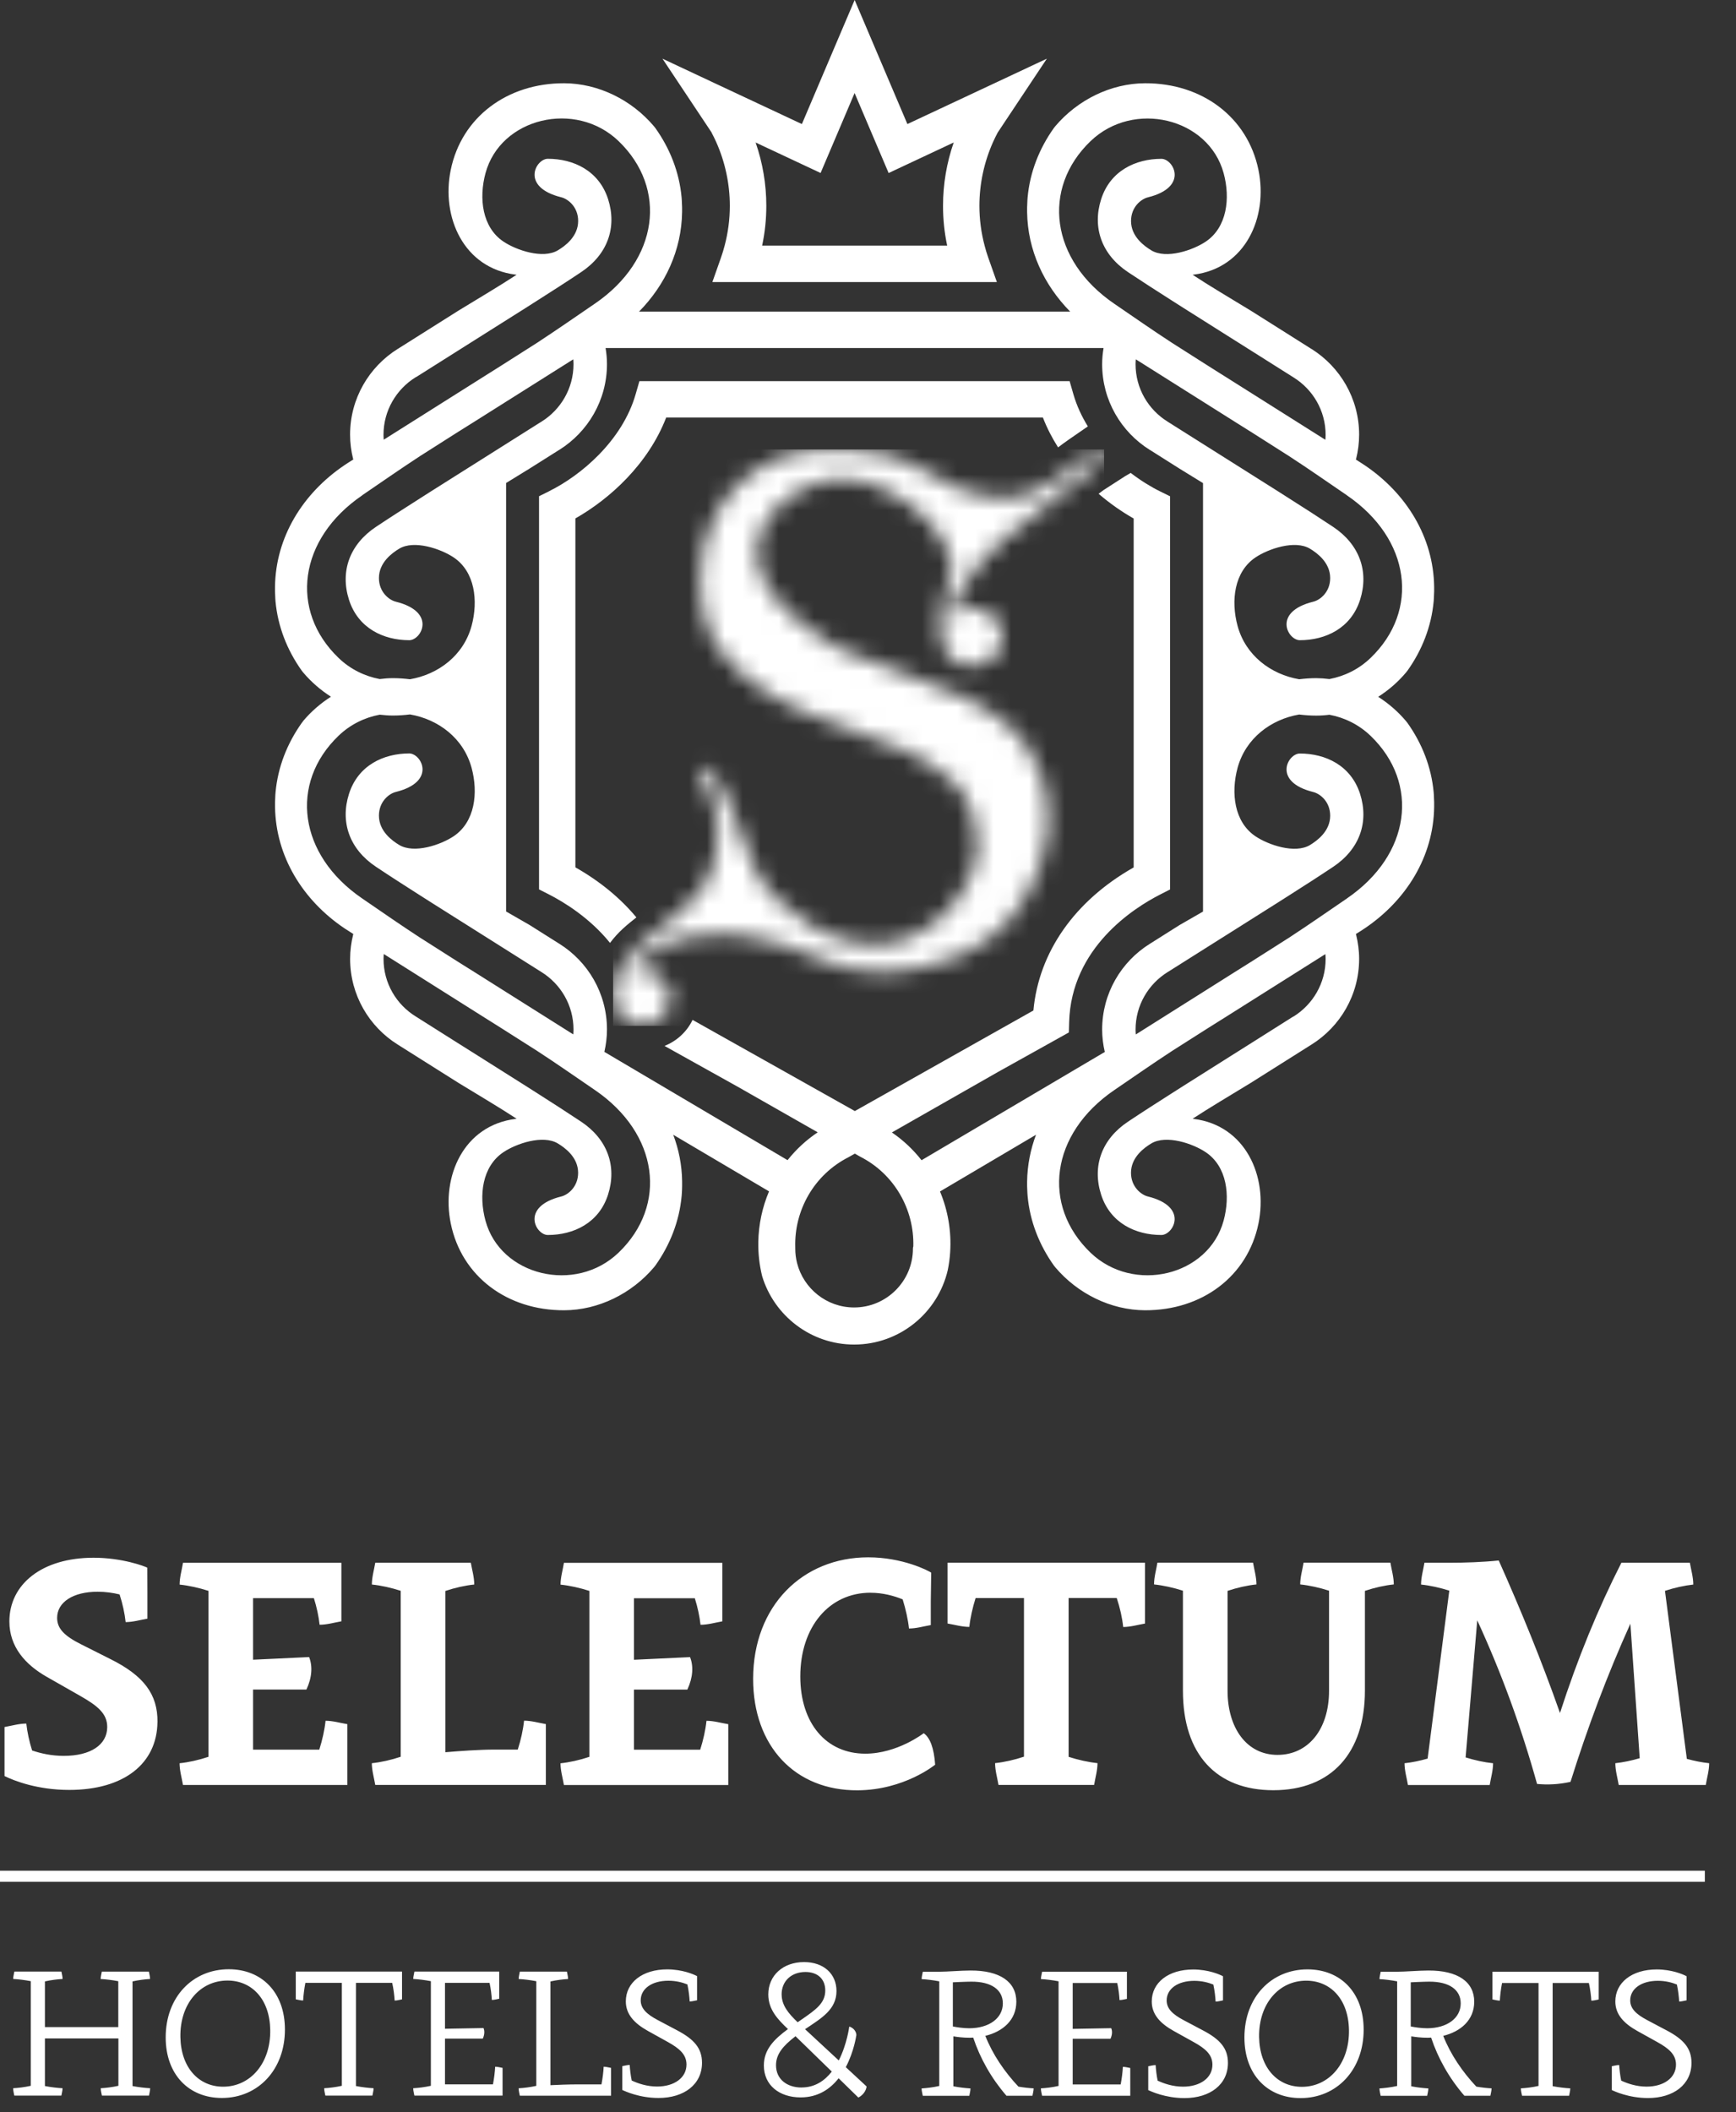 <svg width="97" height="118" viewBox="0 0 97 118" fill="none" xmlns="http://www.w3.org/2000/svg">
<rect x="0" y="0" width="97" height="118" fill="#333333" stroke="none"/>
<mask id="mask0_4356_211" style="mask-type:luminance" maskUnits="userSpaceOnUse" x="34" y="25" width="28" height="33">
<path d="M42.001 26.432C41.671 26.674 40.604 27.504 39.861 29.011C39.368 30.007 39.122 31.113 39.122 32.326C39.122 34.031 39.507 35.387 40.278 36.397C41.048 37.41 42.008 38.239 43.157 38.889C44.304 39.539 45.544 40.082 46.873 40.515C48.202 40.948 49.44 41.425 50.589 41.944C50.688 41.99 50.776 42.04 50.872 42.086C51.091 42.2 51.31 42.311 51.524 42.432C51.59 42.469 51.656 42.507 51.72 42.546C52.001 42.706 52.986 43.376 53.467 43.894C54.182 44.664 54.611 45.995 54.623 47.056C54.654 49.712 52.11 52.489 49.347 52.762C46.623 53.031 43.287 50.824 42.184 48.567C41.427 47.019 40.736 44.183 39.701 42.979C39.639 42.916 39.555 42.874 39.462 42.874C39.279 42.874 39.131 43.023 39.131 43.205C39.131 43.262 39.149 43.314 39.177 43.362C39.177 43.362 39.177 43.362 39.174 43.362C39.477 43.852 40.084 44.981 40.098 46.506C40.102 46.933 40.098 48.2 39.35 49.465C39.306 49.541 39.272 49.593 39.249 49.63C38.919 50.149 38.267 50.703 36.965 51.814C36.037 52.605 35.417 52.938 34.863 53.788C34.51 54.331 34.268 54.903 34.259 55.578C34.254 55.977 34.375 56.323 34.574 56.599C34.849 57.028 35.328 57.313 35.875 57.313C36.635 57.313 37.262 56.768 37.398 56.05C37.419 55.972 37.437 55.89 37.448 55.808C37.492 55.502 37.378 55.188 37.189 54.942C36.913 54.504 36.432 54.21 35.878 54.21C35.709 54.21 35.547 54.244 35.394 54.294C35.848 53.489 37.111 52.181 40.305 52.181C40.305 52.181 42.473 52.085 45.775 53.551C45.843 53.581 46.185 53.736 46.673 53.895C46.812 53.941 46.962 53.986 47.129 54.03C47.475 54.121 48.451 54.312 49.734 54.312C50.913 54.312 52.584 53.843 53.813 53.305C53.836 53.293 53.852 53.289 53.863 53.282C55.336 52.541 56.553 51.51 57.345 50.038C57.78 49.224 58.058 48.585 58.138 48.344C58.177 48.227 58.43 47.461 58.519 46.597C58.574 46.068 58.82 43.659 57.304 41.593C56.358 40.305 55.053 39.596 54.424 39.254C54.189 39.124 53.989 39.026 53.729 38.905C53.063 38.593 52.343 38.326 50.708 37.715C48.426 36.862 47.284 36.436 46.992 36.286C46.55 36.056 41.901 33.58 42.307 30.452C42.523 28.776 44.106 27.577 45.328 27.1C47.94 26.081 50.64 27.698 51.987 29.211C52.309 29.572 53.172 30.782 53.172 31.79C53.172 31.794 53.168 31.801 53.168 31.806C53.168 32.476 52.55 33.327 52.55 35.098C52.55 36.767 53.464 37.207 54.349 37.207C55.233 37.207 56.011 36.484 56.011 35.59C56.011 34.697 55.268 33.974 54.349 33.974C53.902 33.974 53.499 34.145 53.2 34.423C53.2 34.409 53.2 34.396 53.2 34.382C53.2 33.609 54.235 31.783 56.013 30.189C56.608 29.656 61.026 26.106 61.537 25.78V25.776C61.624 25.716 61.685 25.618 61.685 25.504C61.685 25.322 61.537 25.174 61.355 25.174C61.28 25.174 61.214 25.203 61.157 25.247H61.154C60.017 26.029 58.241 27.531 56.925 27.752C56.335 27.852 55.701 27.8 55.094 27.732C54.023 27.613 53.081 27.13 52.172 26.576C51.768 26.33 51.335 26.129 50.909 25.922C50.4 25.673 49.452 25.256 47.767 25.144C47.612 25.131 47.462 25.117 47.313 25.117C47.104 25.112 46.88 25.108 46.641 25.108C45.323 25.108 43.602 25.256 41.997 26.43" fill="white"/>
</mask>
<g mask="url(#mask0_4356_211)">
<path d="M61.692 25.11H34.257V57.313H61.692V25.11Z" fill="white"/>
</g>
<path d="M33.609 116.448H32.308C31.749 116.448 31.127 116.475 30.755 116.493V110.698C31.092 110.62 31.48 110.575 31.742 110.561C31.742 110.424 31.701 110.285 31.676 110.148H29.047C29.025 110.285 28.981 110.424 28.981 110.561C29.259 110.575 29.636 110.62 29.966 110.684V116.53C29.629 116.607 29.241 116.652 28.979 116.666C28.979 116.803 29.02 116.943 29.045 117.079H34.143V115.527C34.006 115.504 33.867 115.461 33.73 115.461C33.717 115.739 33.673 116.114 33.607 116.446M37.82 113.42L36.76 112.859C36.124 112.524 35.8 112.205 35.8 111.751C35.8 111.097 36.434 110.657 37.341 110.657C37.775 110.657 38.137 110.755 38.408 110.864C38.481 111.192 38.523 111.562 38.536 111.815C38.673 111.815 38.812 111.774 38.949 111.749V110.401C38.766 110.299 38.121 110.023 37.282 110.023C35.896 110.023 34.968 110.755 34.968 111.81C34.968 112.531 35.44 113.037 36.204 113.463L37.305 114.074C37.959 114.436 38.358 114.774 38.358 115.339C38.358 116.085 37.667 116.568 36.717 116.568C36.149 116.568 35.65 116.397 35.297 116.233C35.233 115.925 35.199 115.595 35.185 115.362C35.048 115.362 34.909 115.403 34.772 115.428V116.76C34.916 116.83 35.73 117.207 36.792 117.207C38.231 117.207 39.225 116.446 39.225 115.242C39.225 114.427 38.785 113.926 37.82 113.42ZM27.547 116.446H24.864V113.892H26.977C27.075 113.673 27.087 113.467 27.016 113.301L24.864 113.34V110.777H27.354C27.427 111.106 27.47 111.477 27.481 111.73C27.618 111.73 27.757 111.689 27.894 111.664V110.146H23.156C23.134 110.283 23.09 110.422 23.09 110.559C23.368 110.572 23.745 110.618 24.075 110.682V116.527C23.738 116.604 23.35 116.65 23.088 116.663C23.088 116.801 23.129 116.94 23.154 117.076H28.081V116.446V115.527C27.944 115.504 27.805 115.461 27.668 115.461C27.654 115.739 27.609 116.114 27.545 116.446M8.8 96.209C8.816 94.65 8.03 93.615 6.176 92.691L4.541 91.868C3.62 91.406 3.192 91 3.192 90.386C3.192 89.511 4.079 88.925 5.456 88.925C5.903 88.925 6.317 88.987 6.682 89.076C6.851 89.593 6.969 90.14 7.02 90.621C7.425 90.621 7.831 90.501 8.237 90.43V89.007L8.232 87.582C8.08 87.5 6.833 87.026 5.228 87.026C2.337 87.026 0.524 88.513 0.524 90.585C0.524 92.005 1.416 93.001 2.622 93.685L4.448 94.725C5.449 95.293 5.998 95.73 5.991 96.496C5.982 97.481 5.061 98.095 3.561 98.095C2.898 98.095 2.298 97.965 1.794 97.794C1.635 97.29 1.521 96.759 1.47 96.291C1.065 96.291 0.659 96.412 0.253 96.483V99.223C0.8 99.492 2.102 99.998 3.867 99.998C6.933 99.998 8.773 98.523 8.798 96.207M16.527 111.696C16.663 111.719 16.802 111.762 16.939 111.762C16.953 111.484 16.998 111.108 17.062 110.777H19.101V116.527C18.763 116.604 18.376 116.65 18.113 116.663C18.113 116.801 18.154 116.94 18.18 117.076H20.808C20.831 116.94 20.874 116.801 20.874 116.663C20.596 116.65 20.22 116.604 19.889 116.541V110.777H21.914C21.991 111.115 22.037 111.502 22.051 111.765C22.187 111.765 22.326 111.724 22.463 111.698V110.777V110.146H16.527V111.698V111.696ZM44.79 116.623C43.974 116.623 43.36 116.16 43.36 115.38C43.36 114.761 43.746 114.3 44.45 113.758L46.477 115.732C46.082 116.24 45.538 116.62 44.79 116.62M43.673 111.423C43.673 110.682 44.211 110.171 45.002 110.169C45.688 110.169 46.112 110.563 46.112 111.201C46.112 111.911 45.592 112.273 44.742 112.857L44.569 112.977C44.06 112.49 43.675 112.034 43.675 111.423M47.852 113.709C47.847 113.483 47.687 113.29 47.453 113.217C47.453 113.217 47.33 114.201 46.867 115.111L44.983 113.365L45.02 113.34C45.916 112.74 46.739 112.257 46.739 111.233C46.739 110.274 46.023 109.615 44.927 109.615C43.761 109.615 42.929 110.358 42.929 111.423C42.929 112.268 43.463 112.825 44.028 113.358C43.244 113.935 42.681 114.503 42.681 115.392C42.681 116.495 43.547 117.175 44.737 117.175C45.711 117.175 46.39 116.703 46.858 116.107L47.961 117.184C48.214 117.056 48.392 116.814 48.422 116.564L47.259 115.486C47.724 114.607 47.845 113.713 47.845 113.713M12.468 116.577C11.107 116.577 10.107 115.515 10.079 113.794C10.05 111.94 11.185 110.647 12.71 110.647C14.067 110.647 15.074 111.68 15.099 113.408C15.129 115.269 13.987 116.577 12.468 116.577ZM12.783 110.016C10.763 110.016 9.256 111.569 9.258 113.826C9.258 115.879 10.533 117.207 12.398 117.207C14.429 117.207 15.925 115.615 15.92 113.379C15.92 111.32 14.639 110.016 12.783 110.016ZM8.385 110.561C8.385 110.424 8.344 110.285 8.319 110.148H5.69C5.668 110.285 5.624 110.424 5.624 110.561C5.903 110.575 6.279 110.62 6.609 110.684V113.246H2.51V110.695C2.848 110.618 3.235 110.572 3.497 110.559C3.497 110.422 3.456 110.283 3.431 110.146H0.803C0.78 110.283 0.736 110.422 0.736 110.559C1.015 110.572 1.391 110.618 1.721 110.682V116.527C1.384 116.604 0.996 116.65 0.734 116.663C0.734 116.801 0.775 116.94 0.8 117.076H3.429C3.452 116.94 3.495 116.801 3.495 116.663C3.217 116.65 2.841 116.604 2.51 116.541V113.88H6.616V116.527C6.279 116.604 5.891 116.65 5.629 116.663C5.629 116.801 5.67 116.94 5.695 117.076H8.324C8.346 116.94 8.39 116.801 8.39 116.663C8.112 116.65 7.736 116.604 7.405 116.541V110.695C7.742 110.618 8.13 110.572 8.392 110.559M0 105.13H95.259V104.512H0V105.13ZM83.392 111.703C83.529 111.726 83.668 111.769 83.805 111.769C83.818 111.491 83.862 111.115 83.928 110.784H85.966V116.534C85.629 116.611 85.241 116.657 84.979 116.67C84.979 116.808 85.02 116.947 85.045 117.083H87.674C87.696 116.947 87.74 116.808 87.74 116.67C87.462 116.657 87.085 116.611 86.755 116.548V110.784H88.779C88.857 111.122 88.902 111.509 88.916 111.771C89.053 111.771 89.192 111.73 89.329 111.705V110.784V110.153H83.392V111.705V111.703ZM93.109 113.424L92.049 112.863C91.412 112.528 91.089 112.209 91.089 111.755C91.089 111.101 91.72 110.661 92.63 110.661C93.063 110.661 93.426 110.759 93.697 110.869C93.77 111.197 93.811 111.566 93.825 111.819C93.961 111.819 94.1 111.778 94.237 111.753V110.406C94.055 110.303 93.41 110.027 92.571 110.027C91.184 110.027 90.257 110.759 90.257 111.815C90.257 112.535 90.726 113.041 91.492 113.467L92.594 114.079C93.248 114.441 93.647 114.779 93.647 115.344C93.647 116.089 92.956 116.573 92.005 116.573C91.438 116.573 90.938 116.401 90.585 116.238C90.521 115.929 90.487 115.599 90.473 115.367C90.336 115.367 90.197 115.407 90.061 115.432V116.764C90.204 116.835 91.018 117.211 92.081 117.211C93.519 117.211 94.513 116.45 94.513 115.246C94.513 114.432 94.073 113.93 93.111 113.424M94.253 98.263L93.031 88.875C93.558 88.702 94.121 88.579 94.613 88.524C94.613 88.118 94.493 87.712 94.422 87.306H90.596C89.285 89.883 88.152 92.648 87.165 95.699C86.141 92.787 84.988 89.969 83.743 87.179C82.859 87.272 81.858 87.306 80.962 87.306H79.591C79.525 87.712 79.402 88.118 79.402 88.524C79.908 88.576 80.462 88.7 80.98 88.864L79.769 98.247C79.332 98.373 78.882 98.464 78.479 98.507C78.479 98.913 78.6 99.319 78.671 99.725H83.237C83.305 99.319 83.426 98.913 83.426 98.507C82.934 98.457 82.398 98.339 81.892 98.181L82.542 90.523C83.907 93.487 85.015 96.537 85.884 99.663C86.465 99.72 87.081 99.695 87.753 99.547C88.702 96.517 89.807 93.569 91.098 90.713L91.62 98.225C91.159 98.361 90.683 98.459 90.257 98.505C90.257 98.911 90.377 99.317 90.448 99.722H95.311C95.377 99.317 95.5 98.911 95.5 98.505C95.101 98.464 94.67 98.377 94.253 98.263ZM10.034 98.505C10.034 98.911 10.154 99.317 10.225 99.722H19.408V96.323C19.002 96.255 18.597 96.134 18.191 96.134C18.136 96.651 18.009 97.217 17.84 97.748H14.14V94.39H17.122C17.439 93.713 17.471 93.074 17.272 92.575L14.14 92.723V89.285H17.539C17.696 89.782 17.808 90.307 17.858 90.77C18.264 90.77 18.67 90.649 19.075 90.578V87.309H10.225C10.159 87.715 10.036 88.12 10.036 88.526C10.553 88.581 11.119 88.706 11.65 88.877V98.147C11.114 98.327 10.54 98.455 10.036 98.507M79.749 113.313C79.405 113.313 79.047 113.256 78.826 113.212V110.745C78.826 110.745 79.569 110.709 79.854 110.709C80.982 110.702 81.618 111.165 81.618 111.922C81.618 112.756 80.848 113.308 79.749 113.313ZM80.642 113.736C81.614 113.499 82.373 112.857 82.373 111.828C82.373 110.714 81.445 110.08 79.813 110.087C79.293 110.087 78.504 110.155 78.069 110.155H77.147C77.125 110.292 77.081 110.431 77.081 110.568C77.36 110.581 77.736 110.627 78.066 110.691V116.536C77.729 116.613 77.341 116.659 77.079 116.674C77.079 116.81 77.12 116.949 77.145 117.085H79.744C79.767 116.949 79.81 116.81 79.81 116.674C79.539 116.659 79.177 116.618 78.855 116.554V113.764C79.076 113.801 79.418 113.844 79.765 113.842L79.965 113.835C80.348 114.989 80.978 116.107 81.823 117.083H83.276C83.299 116.947 83.342 116.808 83.342 116.67C83.1 116.659 82.785 116.623 82.491 116.573C81.714 115.748 81.044 114.765 80.642 113.736ZM62.62 116.452H59.937V113.898H62.05C62.148 113.679 62.16 113.474 62.089 113.308L59.937 113.347V110.784H62.426C62.499 111.113 62.543 111.484 62.554 111.737C62.691 111.737 62.83 111.696 62.967 111.671V110.153H58.229C58.207 110.289 58.163 110.429 58.163 110.565C58.441 110.579 58.818 110.625 59.148 110.689V116.534C58.811 116.611 58.423 116.657 58.161 116.67C58.161 116.808 58.202 116.947 58.227 117.083H63.154V116.452V115.533C63.017 115.511 62.878 115.468 62.741 115.468C62.728 115.746 62.682 116.121 62.618 116.452M72.743 116.584C71.382 116.584 70.381 115.522 70.353 113.801C70.326 111.947 71.462 110.654 72.984 110.654C74.341 110.654 75.349 111.687 75.374 113.415C75.403 115.276 74.261 116.584 72.743 116.584ZM73.057 110.023C71.038 110.023 69.531 111.575 69.533 113.833C69.533 115.886 70.807 117.214 72.672 117.214C74.704 117.214 76.199 115.622 76.195 113.386C76.195 111.327 74.913 110.023 73.057 110.023ZM54.164 113.313C53.82 113.313 53.46 113.256 53.241 113.212V110.745C53.241 110.745 53.984 110.709 54.269 110.709C55.398 110.702 56.034 111.165 56.034 111.922C56.034 112.756 55.263 113.308 54.164 113.313ZM55.058 113.736C56.029 113.499 56.788 112.857 56.788 111.828C56.788 110.714 55.861 110.08 54.228 110.087C53.709 110.087 52.92 110.155 52.484 110.155H51.563C51.54 110.292 51.497 110.431 51.497 110.568C51.775 110.581 52.151 110.627 52.482 110.691V116.536C52.145 116.613 51.757 116.659 51.495 116.674C51.495 116.81 51.536 116.949 51.561 117.085H54.16C54.183 116.949 54.226 116.81 54.226 116.674C53.955 116.659 53.592 116.618 53.269 116.554V113.764C53.49 113.801 53.832 113.844 54.178 113.842L54.379 113.835C54.762 114.989 55.391 116.107 56.237 117.083H57.689C57.712 116.947 57.755 116.808 57.755 116.67C57.514 116.659 57.199 116.623 56.905 116.573C56.127 115.748 55.459 114.765 55.056 113.736M67.207 113.427L66.147 112.866C65.511 112.531 65.188 112.211 65.188 111.758C65.188 111.103 65.819 110.663 66.729 110.663C67.162 110.663 67.524 110.761 67.796 110.871C67.868 111.199 67.91 111.569 67.923 111.822C68.06 111.822 68.199 111.78 68.336 111.755V110.408C68.153 110.305 67.508 110.03 66.669 110.03C65.283 110.03 64.355 110.761 64.355 111.817C64.355 112.537 64.825 113.044 65.591 113.469L66.692 114.081C67.347 114.443 67.745 114.781 67.745 115.346C67.745 116.092 67.055 116.575 66.104 116.575C65.536 116.575 65.037 116.404 64.684 116.24C64.62 115.932 64.586 115.601 64.572 115.369C64.435 115.369 64.296 115.41 64.159 115.435V116.767C64.303 116.837 65.117 117.214 66.179 117.214C67.618 117.214 68.612 116.452 68.612 115.249C68.612 114.434 68.172 113.932 67.207 113.427ZM31.318 98.507C31.318 98.913 31.439 99.319 31.51 99.725H40.693V96.325C40.287 96.257 39.881 96.136 39.475 96.136C39.421 96.654 39.293 97.219 39.124 97.75H35.424V94.392H38.406C38.723 93.715 38.755 93.077 38.557 92.578L35.424 92.726V89.288H38.823C38.981 89.785 39.092 90.309 39.142 90.772C39.548 90.772 39.954 90.651 40.36 90.58V87.311H31.51C31.444 87.717 31.32 88.123 31.32 88.528C31.838 88.583 32.403 88.709 32.932 88.879V98.149C32.397 98.329 31.822 98.457 31.318 98.51M45.85 9.667L47.751 5.198L49.653 9.667L53.289 7.961C52.895 9.094 52.692 10.293 52.692 11.5C52.692 12.249 52.769 12.995 52.924 13.722H42.585C42.74 12.993 42.818 12.249 42.818 11.5C42.818 10.293 42.615 9.094 42.22 7.961L45.857 9.667H45.85ZM39.758 7.405C39.849 7.576 39.934 7.751 40.014 7.927C40.515 9.044 40.779 10.266 40.779 11.5C40.779 12.254 40.681 13 40.49 13.722C40.431 13.95 40.36 14.178 40.282 14.402L39.804 15.758H55.701L55.222 14.402C55.142 14.178 55.074 13.953 55.015 13.722C54.823 12.997 54.725 12.252 54.725 11.5C54.725 10.266 54.99 9.044 55.491 7.927C55.571 7.749 55.656 7.576 55.747 7.405L57.821 4.288L58.494 3.278L57.878 3.566L55.76 4.56L50.701 6.931L48.859 2.599L47.754 0L46.648 2.599L44.806 6.931L39.747 4.56L37.629 3.566L37.016 3.278L37.688 4.288L39.763 7.405H39.758ZM18.916 41.105C19.581 40.467 20.386 40.082 21.218 39.927C21.465 39.956 21.711 39.975 21.957 39.975C22.281 39.975 22.598 39.952 22.908 39.913C24.49 40.184 25.901 41.24 26.35 42.895C26.733 44.304 26.535 45.92 25.354 46.714C24.638 47.197 23.143 47.71 22.304 47.204C21.921 46.974 21.173 46.44 21.173 45.567C21.173 44.781 21.736 44.338 22.112 44.245C24.419 43.675 23.544 42.093 22.869 42.093C21.426 42.093 20.006 42.761 19.5 44.352C18.996 45.934 19.534 47.441 21 48.419C21.809 48.96 22.632 49.486 23.455 50.011C23.669 50.147 23.881 50.282 24.096 50.419L26.722 52.076L27.933 52.84L30.146 54.237L30.251 54.303C31.327 54.971 32.045 56.159 32.045 57.518C32.045 57.612 32.039 57.7 32.032 57.789L26.387 54.23L26.063 54.028L25.5 53.674L23.464 52.379C22.326 51.638 21.476 51.039 20.236 50.193C16.666 47.756 16.16 43.755 18.911 41.11M20.236 27.67C21.476 26.825 22.329 26.227 23.464 25.484L25.5 24.189L26.063 23.836L26.387 23.633L32.032 20.074C32.039 20.163 32.045 20.252 32.045 20.345C32.045 21.704 31.327 22.892 30.251 23.56L30.146 23.624L27.933 25.021L26.722 25.785L24.096 27.442C23.881 27.577 23.669 27.714 23.455 27.851C22.632 28.375 21.811 28.899 21 29.439C19.534 30.42 18.996 31.925 19.5 33.507C20.008 35.098 21.426 35.766 22.869 35.766C23.544 35.766 24.419 34.184 22.112 33.614C21.736 33.52 21.173 33.076 21.173 32.294C21.173 31.419 21.918 30.887 22.304 30.655C23.14 30.148 24.638 30.664 25.354 31.145C26.535 31.941 26.731 33.557 26.35 34.966C25.901 36.621 24.49 37.677 22.908 37.948C22.598 37.911 22.283 37.886 21.957 37.886C21.709 37.886 21.462 37.905 21.218 37.937C20.386 37.779 19.581 37.396 18.916 36.755C16.164 34.111 16.67 30.11 20.24 27.673M23.227 21.079L23.332 21.016L25.546 19.618L26.756 18.854L29.383 17.197C29.597 17.062 29.809 16.925 30.023 16.789C30.846 16.264 31.669 15.74 32.479 15.197C33.944 14.219 34.483 12.712 33.979 11.13C33.47 9.539 32.052 8.871 30.609 8.871C29.934 8.871 29.059 10.453 31.366 11.023C31.742 11.117 32.305 11.561 32.305 12.345C32.305 13.221 31.56 13.752 31.175 13.982C30.335 14.488 28.84 13.975 28.124 13.492C26.943 12.697 26.747 11.08 27.128 9.673C27.967 6.577 32.164 5.576 34.562 7.881C37.314 10.526 36.808 14.527 33.238 16.964C31.997 17.812 31.145 18.407 30.01 19.151L27.974 20.446L27.41 20.801L27.087 21.004L21.442 24.565C21.435 24.474 21.428 24.385 21.428 24.294C21.428 22.935 22.146 21.747 23.222 21.077M61.661 19.449C61.613 19.741 61.583 20.038 61.583 20.343C61.583 22.367 62.65 24.139 64.25 25.137H64.255L65.91 26.184L67.219 26.989V50.927L65.91 51.679L64.255 52.724H64.25V52.726C62.65 53.724 61.583 55.496 61.583 57.52C61.583 57.951 61.638 58.368 61.731 58.77L51.492 64.818C51.03 64.23 50.476 63.703 49.835 63.266L55.776 59.88L59.723 57.68L59.739 57.101C59.857 52.952 63.334 50.733 64.825 49.974L65.379 49.691V27.727L64.811 27.447C64.298 27.194 63.735 26.847 63.179 26.421L62.869 26.601L61.656 27.383C61.604 27.42 61.508 27.49 61.385 27.586C62.028 28.138 62.698 28.601 63.345 28.968V48.46C60.049 50.325 58.042 53.191 57.742 56.453L47.765 62.071L38.698 56.978C38.377 57.646 37.813 58.163 37.13 58.432L41.235 60.721L45.69 63.259C45.041 63.694 44.475 64.223 44.005 64.814L33.769 58.765C33.86 58.364 33.915 57.947 33.915 57.516C33.915 55.491 32.848 53.72 31.247 52.721L31.243 52.719L29.588 51.675L28.279 50.922V26.984L29.588 26.179L31.243 25.135H31.247C32.848 24.134 33.915 22.363 33.915 20.338C33.915 20.033 33.885 19.734 33.837 19.445H61.658L61.661 19.449ZM60.938 7.884C63.336 5.579 67.531 6.58 68.372 9.676C68.755 11.082 68.557 12.701 67.378 13.494C66.662 13.978 65.165 14.491 64.328 13.985C63.945 13.752 63.197 13.223 63.197 12.348C63.197 11.563 63.76 11.119 64.139 11.025C66.446 10.455 65.57 8.873 64.896 8.873C63.453 8.873 62.032 9.541 61.526 11.133C61.022 12.715 61.56 14.222 63.024 15.2C63.836 15.74 64.656 16.267 65.479 16.791C65.694 16.928 65.906 17.062 66.12 17.199L68.746 18.857L69.957 19.62L72.171 21.018L72.275 21.084C73.352 21.75 74.07 22.938 74.07 24.299C74.07 24.39 74.063 24.479 74.056 24.57L68.411 21.009L68.087 20.806L67.524 20.45L65.488 19.155C64.351 18.414 63.5 17.817 62.26 16.969C58.69 14.532 58.184 10.531 60.935 7.886M75.26 27.673C78.83 30.11 79.336 34.111 76.584 36.755C75.919 37.396 75.114 37.779 74.282 37.937C74.035 37.905 73.789 37.889 73.543 37.886C73.219 37.886 72.902 37.911 72.592 37.948C71.01 37.677 69.599 36.621 69.15 34.966C68.767 33.557 68.965 31.941 70.146 31.145C70.862 30.662 72.358 30.148 73.197 30.655C73.58 30.887 74.325 31.419 74.325 32.294C74.325 33.078 73.762 33.523 73.383 33.614C71.076 34.184 71.952 35.766 72.627 35.766C74.07 35.766 75.49 35.098 75.996 33.507C76.5 31.925 75.962 30.418 74.496 29.439C73.684 28.899 72.864 28.373 72.041 27.851C71.826 27.714 71.614 27.579 71.4 27.442L68.774 25.785L67.563 25.021L65.349 23.624L65.245 23.558C64.168 22.892 63.45 21.704 63.45 20.345C63.45 20.252 63.457 20.163 63.464 20.074L69.109 23.633L69.433 23.836L69.996 24.189L72.031 25.484C73.169 26.225 74.02 26.825 75.26 27.67M75.26 50.195C74.02 51.041 73.167 51.638 72.031 52.382L69.996 53.676L69.433 54.03L69.109 54.233L63.464 57.792C63.457 57.703 63.45 57.614 63.45 57.52C63.45 56.161 64.168 54.974 65.245 54.306L65.349 54.242L67.563 52.844L68.774 52.081L71.4 50.423C71.614 50.286 71.826 50.152 72.041 50.015C72.864 49.491 73.684 48.966 74.496 48.424C75.962 47.444 76.5 45.939 75.996 44.356C75.488 42.765 74.07 42.097 72.627 42.097C71.952 42.097 71.076 43.679 73.383 44.249C73.76 44.343 74.325 44.785 74.325 45.572C74.325 46.447 73.577 46.978 73.197 47.209C72.358 47.715 70.862 47.202 70.146 46.718C68.965 45.925 68.769 44.306 69.15 42.9C69.599 41.245 71.01 40.189 72.592 39.918C72.902 39.956 73.217 39.979 73.543 39.979C73.791 39.979 74.038 39.963 74.282 39.931C75.114 40.086 75.919 40.472 76.584 41.11C79.336 43.757 78.83 47.756 75.26 50.193M72.273 56.786L72.168 56.85L69.955 58.248L68.744 59.011L66.118 60.669C65.903 60.806 65.691 60.94 65.477 61.077C64.654 61.601 63.831 62.128 63.022 62.668C61.556 63.646 61.018 65.153 61.524 66.736C62.032 68.327 63.45 68.995 64.893 68.995C65.568 68.995 66.444 67.413 64.136 66.843C63.76 66.749 63.195 66.305 63.195 65.52C63.195 64.645 63.943 64.114 64.326 63.883C65.165 63.377 66.66 63.89 67.376 64.374C68.557 65.169 68.753 66.786 68.37 68.195C67.529 71.288 63.334 72.289 60.935 69.984C58.184 67.34 58.69 63.339 62.26 60.901C63.5 60.056 64.351 59.458 65.488 58.715L67.524 57.42L68.087 57.067L68.411 56.864L74.056 53.303C74.063 53.394 74.07 53.483 74.07 53.574C74.07 54.933 73.352 56.121 72.275 56.791M51.011 69.756C51.011 71.569 49.536 73.044 47.724 73.044C46.19 73.044 44.899 71.988 44.537 70.566C44.471 70.306 44.436 70.034 44.436 69.756C44.436 69.734 44.436 69.711 44.436 69.688C44.37 67.634 45.474 65.632 47.416 64.647L47.765 64.449L48.052 64.613C49.988 65.593 51.089 67.586 51.032 69.633C51.018 69.67 51.011 69.708 51.011 69.756ZM34.56 69.984C32.162 72.289 27.965 71.288 27.126 68.195C26.742 66.786 26.941 65.169 28.122 64.374C28.838 63.89 30.333 63.377 31.172 63.883C31.555 64.114 32.303 64.645 32.303 65.52C32.303 66.305 31.74 66.749 31.364 66.843C29.057 67.413 29.932 68.995 30.607 68.995C32.05 68.995 33.47 68.327 33.976 66.736C34.48 65.153 33.942 63.646 32.476 62.668C31.665 62.128 30.844 61.601 30.021 61.077C29.807 60.942 29.595 60.806 29.38 60.669L26.754 59.011L25.543 58.248L23.33 56.85L23.225 56.784C22.149 56.118 21.43 54.931 21.43 53.569C21.43 53.478 21.437 53.389 21.444 53.298L27.089 56.859L27.413 57.062L27.976 57.416L30.012 58.71C31.149 59.451 32 60.051 33.24 60.897C36.81 63.334 37.316 67.335 34.565 69.98M16.939 40.287C16.912 40.319 16.889 40.353 16.862 40.385C16.048 41.529 15.526 42.847 15.396 44.265C15.391 44.32 15.387 44.373 15.384 44.427C15.375 44.557 15.371 44.685 15.368 44.817C15.368 44.904 15.368 44.993 15.368 45.079C15.407 47.845 16.919 50.293 19.246 51.862L19.461 51.999L19.743 52.181C19.741 52.192 19.736 52.204 19.732 52.215C19.625 52.648 19.563 53.1 19.563 53.567C19.563 55.592 20.63 57.365 22.231 58.362L22.235 58.364L23.89 59.408L25.625 60.502C26.742 61.184 27.933 61.889 28.865 62.499C28.845 62.502 28.826 62.506 28.808 62.509C25.908 62.871 24.645 65.721 25.188 68.359C25.794 71.313 28.348 73.213 31.526 73.201C33.438 73.194 35.301 72.269 36.544 70.796C36.571 70.764 36.594 70.73 36.621 70.698C37.435 69.553 37.957 68.236 38.087 66.817C38.092 66.763 38.096 66.708 38.099 66.653C38.108 66.526 38.112 66.396 38.114 66.266C38.117 66.179 38.117 66.09 38.114 66.004C38.103 65.094 37.928 64.219 37.617 63.395L42.97 66.558C42.594 67.445 42.389 68.402 42.371 69.373C42.359 70.012 42.428 70.657 42.585 71.295C43.253 73.502 45.305 75.116 47.726 75.116C50.27 75.116 52.404 73.338 52.956 70.96C53.025 70.627 53.07 70.292 53.091 69.957C53.166 68.79 52.968 67.627 52.523 66.564L57.887 63.395C57.58 64.216 57.404 65.094 57.39 66.004C57.39 66.09 57.39 66.179 57.39 66.266C57.393 66.396 57.397 66.526 57.406 66.653C57.409 66.708 57.413 66.763 57.418 66.817C57.548 68.236 58.07 69.553 58.884 70.698C58.911 70.73 58.934 70.764 58.961 70.796C60.206 72.269 62.066 73.194 63.979 73.201C67.157 73.21 69.708 71.313 70.317 68.359C70.86 65.721 69.597 62.871 66.697 62.509C66.678 62.506 66.66 62.502 66.64 62.499C67.572 61.889 68.762 61.184 69.879 60.502L71.614 59.408L73.269 58.364H73.274V58.362C74.874 57.363 75.942 55.592 75.942 53.567C75.942 53.1 75.878 52.648 75.773 52.215C75.77 52.204 75.766 52.192 75.761 52.181L76.044 52.003L76.258 51.862C78.584 50.293 80.098 47.845 80.134 45.079C80.134 44.993 80.134 44.904 80.134 44.817C80.132 44.687 80.127 44.557 80.118 44.427C80.114 44.373 80.111 44.32 80.107 44.265C79.977 42.847 79.455 41.529 78.641 40.385C78.616 40.353 78.591 40.319 78.563 40.287C78.117 39.758 77.588 39.3 77.008 38.928C77.59 38.557 78.117 38.101 78.563 37.569C78.591 37.538 78.613 37.503 78.641 37.471C79.455 36.329 79.977 35.009 80.107 33.593C80.111 33.539 80.116 33.484 80.118 33.429C80.127 33.299 80.132 33.169 80.134 33.039C80.134 32.953 80.134 32.864 80.134 32.777C80.095 30.012 78.584 27.563 76.258 25.995L76.044 25.856L75.761 25.673C75.764 25.662 75.768 25.651 75.773 25.639C75.88 25.206 75.942 24.755 75.942 24.287C75.942 22.263 74.874 20.491 73.274 19.49H73.269L71.614 18.444L69.879 17.35C68.762 16.67 67.572 15.966 66.64 15.352C66.66 15.35 66.678 15.346 66.697 15.343C69.597 14.981 70.86 12.131 70.317 9.493C69.711 6.539 67.157 4.639 63.979 4.651C62.066 4.658 60.206 5.583 58.961 7.056C58.934 7.088 58.911 7.122 58.884 7.154C58.07 8.296 57.548 9.614 57.418 11.032C57.413 11.087 57.409 11.142 57.406 11.196C57.397 11.326 57.393 11.456 57.39 11.586C57.388 11.673 57.388 11.762 57.39 11.848C57.42 13.975 58.325 15.913 59.798 17.411H35.705C37.177 15.913 38.083 13.978 38.112 11.848C38.112 11.762 38.112 11.673 38.112 11.586C38.11 11.456 38.105 11.326 38.096 11.196C38.092 11.142 38.089 11.087 38.085 11.032C37.955 9.614 37.433 8.296 36.619 7.154C36.594 7.122 36.569 7.088 36.541 7.056C35.297 5.583 33.436 4.658 31.523 4.651C28.345 4.642 25.792 6.541 25.185 9.493C24.643 12.131 25.906 14.981 28.806 15.343C28.826 15.343 28.842 15.35 28.863 15.352C27.93 15.963 26.74 16.668 25.623 17.35L23.888 18.444L22.233 19.488H22.229C20.628 20.489 19.561 22.258 19.561 24.285C19.561 24.752 19.623 25.204 19.73 25.637C19.732 25.648 19.736 25.66 19.741 25.671L19.458 25.849L19.244 25.99C16.919 27.559 15.405 30.007 15.366 32.773C15.366 32.859 15.366 32.948 15.366 33.035C15.368 33.165 15.373 33.295 15.382 33.425C15.387 33.479 15.389 33.534 15.393 33.589C15.524 35.007 16.046 36.325 16.859 37.467C16.884 37.499 16.91 37.533 16.937 37.565C17.384 38.096 17.913 38.552 18.492 38.924C17.91 39.293 17.384 39.751 16.937 40.282M30.687 27.442L30.119 27.723V49.687L30.673 49.969C31.503 50.394 32.948 51.269 34.086 52.678C34.546 52.058 35.041 51.663 35.559 51.253C34.665 50.177 33.518 49.231 32.15 48.456V28.963C34.079 27.869 36.218 25.926 37.223 23.327H58.273C58.501 23.918 58.79 24.474 59.121 24.994C59.319 24.843 59.527 24.691 59.745 24.54L60.785 23.822C60.443 23.268 60.163 22.669 59.978 22.03L59.766 21.294H35.727L35.515 22.03C34.765 24.634 32.444 26.574 30.684 27.44M71.151 100.014C74.412 100.014 76.265 97.908 76.265 94.458V88.877C76.801 88.697 77.375 88.569 77.879 88.517C77.879 88.111 77.758 87.705 77.688 87.3H72.839C72.772 87.705 72.649 88.111 72.649 88.517C73.167 88.572 73.732 88.697 74.261 88.868V94.458C74.261 96.608 73.103 98.04 71.38 98.04C69.656 98.04 68.591 96.531 68.591 94.458V88.877C69.127 88.697 69.702 88.569 70.205 88.517C70.205 88.111 70.085 87.705 70.014 87.3H64.672C64.604 87.705 64.483 88.111 64.483 88.517C65.001 88.572 65.566 88.697 66.097 88.868V94.458C66.097 98.022 67.976 100.014 71.149 100.014M20.776 98.501C20.776 98.906 20.897 99.312 20.968 99.718H30.5V96.319C30.094 96.25 29.688 96.129 29.282 96.129C29.228 96.647 29.102 97.212 28.931 97.744H27.62C26.797 97.744 25.689 97.823 24.884 97.892V88.882C25.42 88.702 25.995 88.574 26.499 88.522C26.499 88.116 26.378 87.71 26.307 87.304H20.968C20.899 87.71 20.778 88.116 20.778 88.522C21.296 88.576 21.861 88.702 22.39 88.873V98.145C21.855 98.325 21.28 98.453 20.776 98.505M48.638 88.982C49.331 88.982 49.951 89.153 50.437 89.352C50.608 89.901 50.736 90.475 50.79 90.979C51.196 90.979 51.602 90.858 52.008 90.788V89.463L52.031 87.86C51.88 87.749 50.437 87.003 48.513 87.003C44.847 87.003 42.086 89.712 42.081 93.788C42.079 97.545 44.42 100.044 47.927 100.019C50.533 100.003 52.252 98.587 52.252 98.587C52.188 97.659 51.967 97.078 51.613 96.829C51.613 96.829 50.145 97.972 48.349 97.972C46.169 97.972 44.717 96.284 44.717 93.658C44.717 90.893 46.326 88.98 48.64 88.98M62.399 89.281C62.579 89.817 62.707 90.391 62.759 90.895C63.165 90.895 63.571 90.774 63.977 90.703V89.278V87.302H52.945V90.701C53.35 90.77 53.756 90.89 54.162 90.89C54.217 90.373 54.345 89.807 54.513 89.278H57.215V98.14C56.679 98.32 56.105 98.448 55.601 98.501C55.601 98.906 55.721 99.312 55.792 99.718H61.134C61.202 99.312 61.323 98.906 61.323 98.501C60.806 98.446 60.24 98.32 59.709 98.149V89.276H62.397L62.399 89.281Z" fill="white"/>
</svg>
